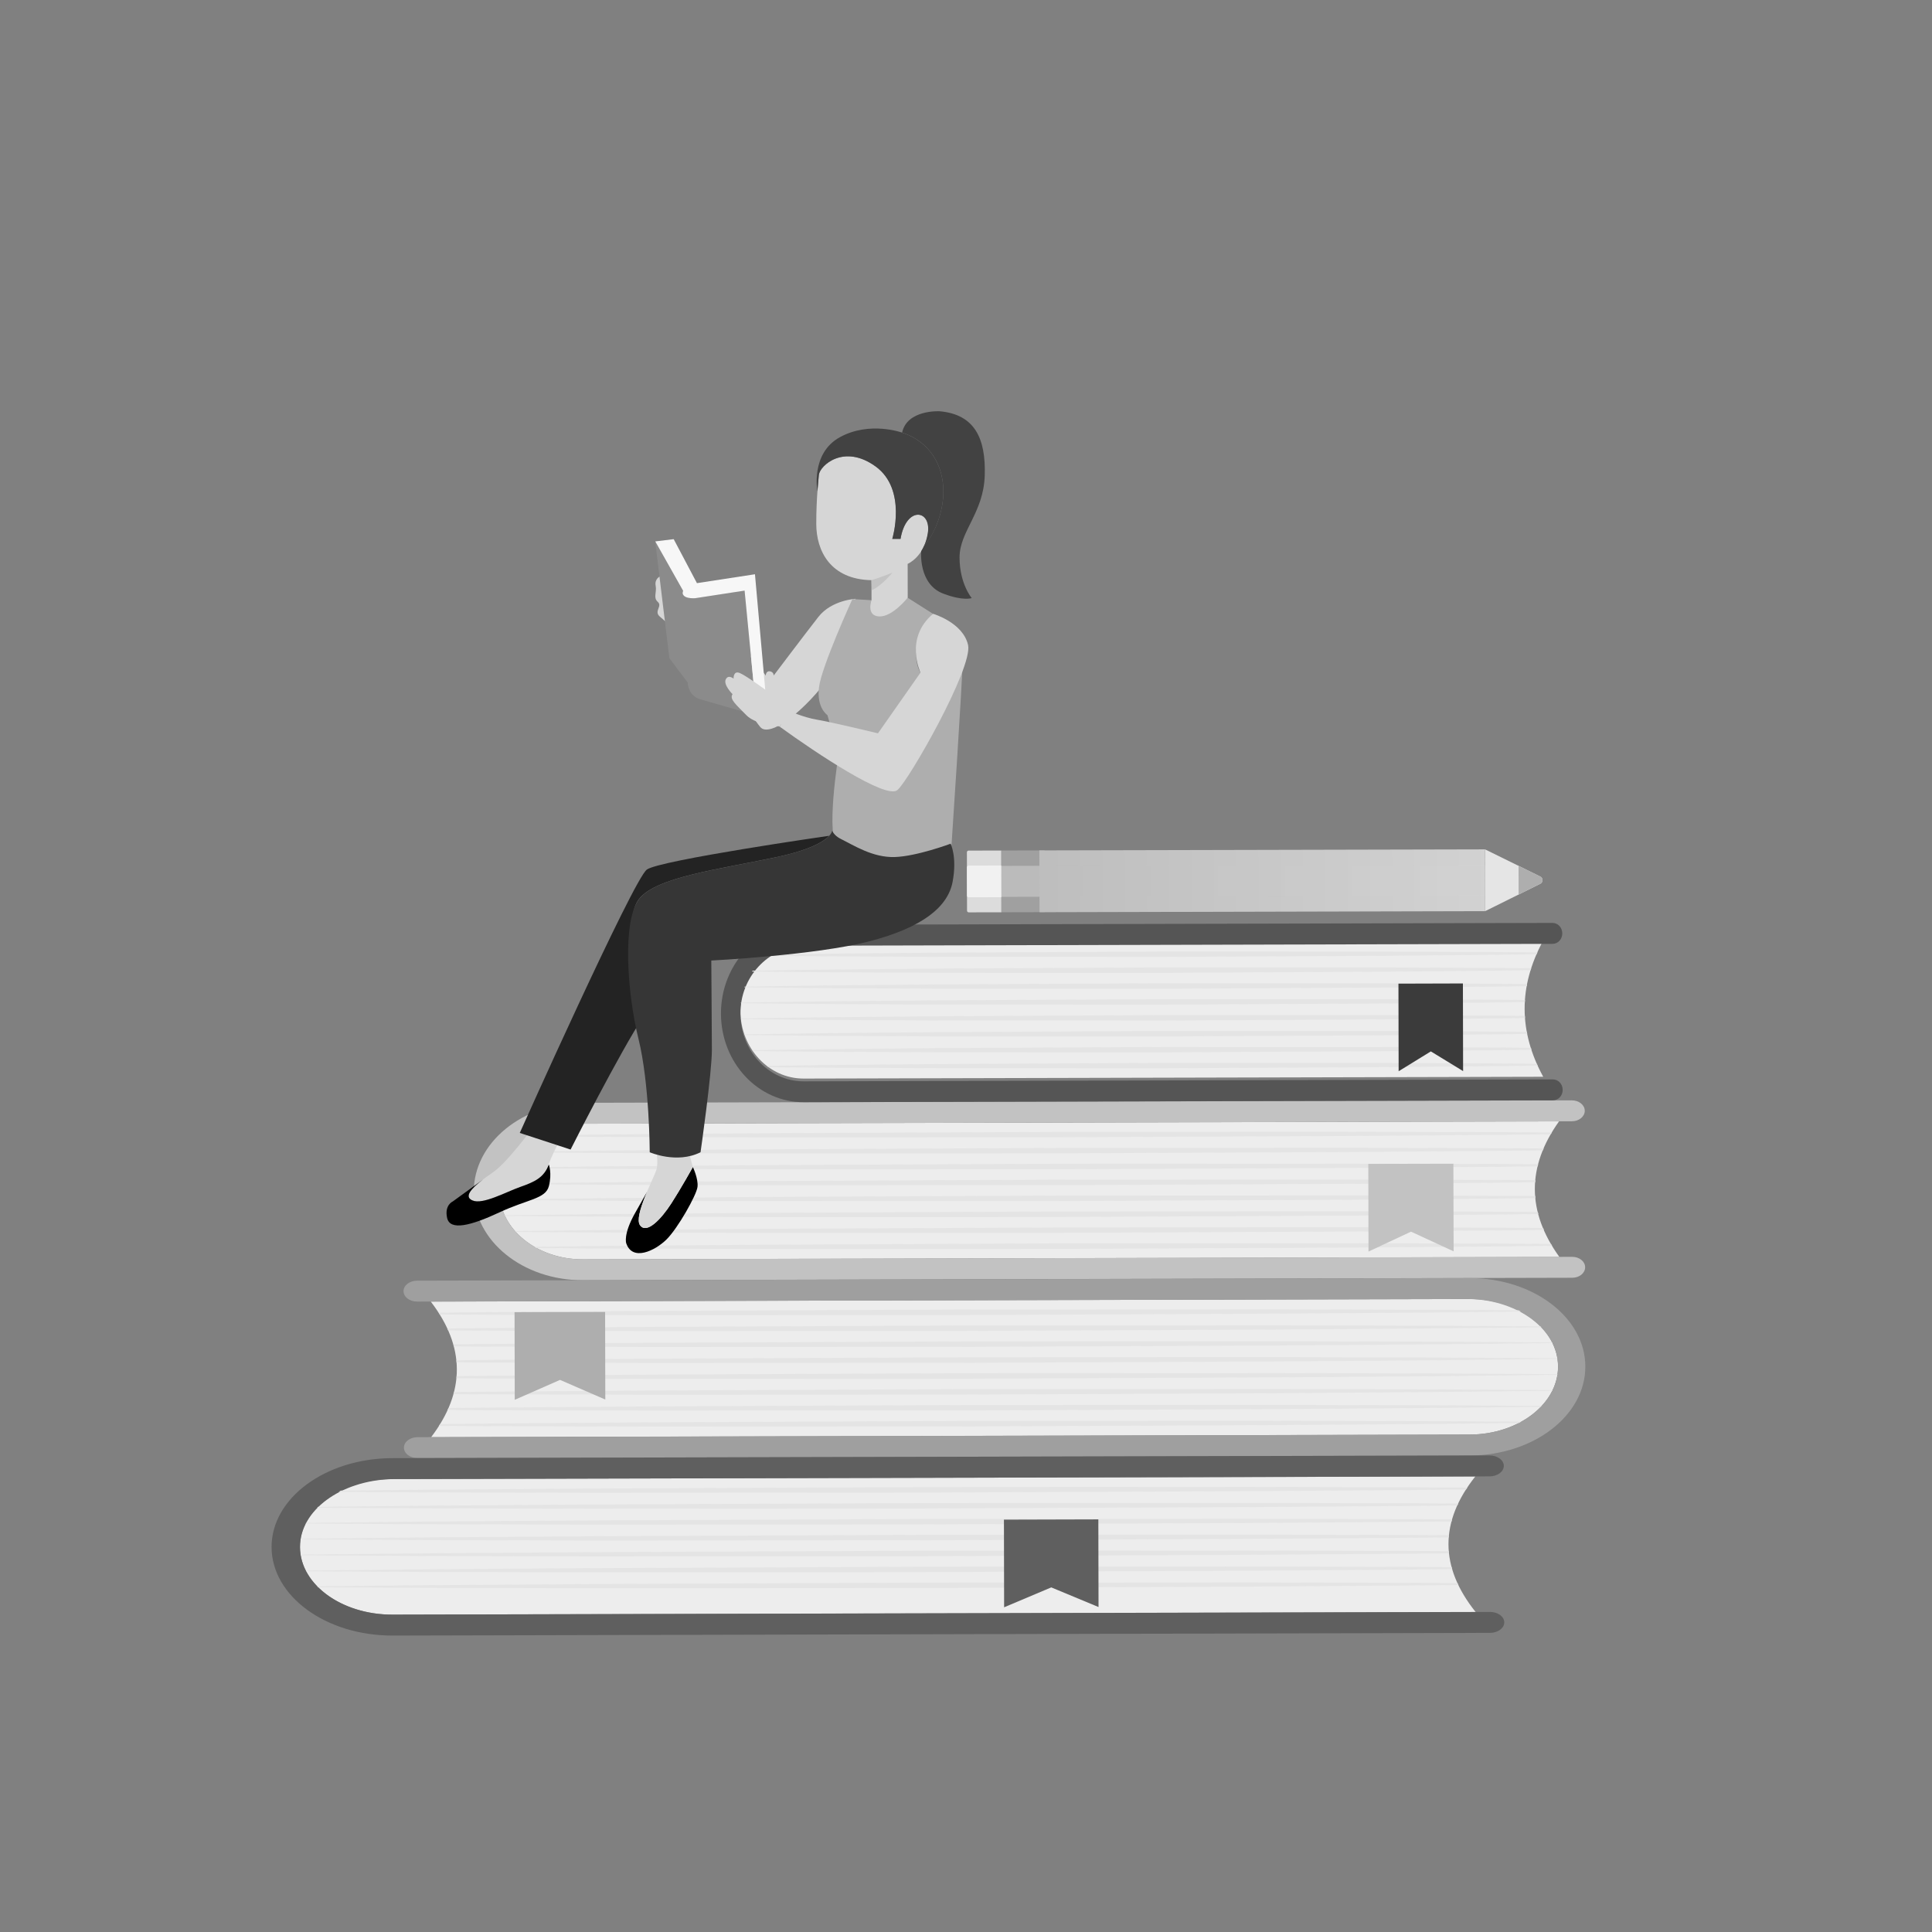 <?xml version="1.0" encoding="utf-8"?>
<!-- Generator: Adobe Illustrator 22.1.0, SVG Export Plug-In . SVG Version: 6.00 Build 0)  -->
<svg version="1.1" id="Layer_1" xmlns="http://www.w3.org/2000/svg" xmlns:xlink="http://www.w3.org/1999/xlink" x="0px" y="0px"
	 viewBox="0 0 3000 3000" style="enable-background:new 0 0 3000 3000;" xml:space="preserve">
<rect x="0" y="0" width="3000" height="3000" fill="#808080" stroke="none"/>
<style type="text/css">
	.st0{display:none;fill:#FFFFFF;}
	.st1{fill:none;}
	.st2{fill:url(#SVGID_1_);}
	.st3{fill:url(#SVGID_2_);}
	.st4{fill:url(#SVGID_3_);}
	.st5{fill:url(#SVGID_4_);}
	.st6{fill:url(#SVGID_5_);}
	.st7{fill:url(#SVGID_6_);}
	.st8{fill:url(#SVGID_7_);}
	.st9{fill:url(#SVGID_8_);}
	.st10{fill:url(#SVGID_9_);}
	.st11{fill:url(#SVGID_10_);}
	.st12{fill:url(#SVGID_11_);}
	.st13{fill:url(#SVGID_12_);}
	.st14{fill:#21254D;}
	.st15{fill:#0972E1;}
	.st16{fill:#BDE2F9;}
	.st17{fill:#2B2B2B;}
	.st18{fill:url(#SVGID_13_);}
	.st19{fill:url(#SVGID_14_);}
	.st20{fill:url(#SVGID_15_);}
	.st21{fill:url(#SVGID_16_);}
	.st22{fill:#313131;}
	.st23{fill:#E5ECFF;}
	.st24{fill:#365E9E;}
	.st25{fill:url(#SVGID_17_);}
	.st26{fill:url(#SVGID_18_);}
	.st27{fill:url(#SVGID_19_);}
	.st28{fill:url(#SVGID_20_);}
	.st29{fill:url(#SVGID_21_);}
	.st30{fill:#7098DE;}
	.st31{fill:#A9C4F3;}
	.st32{fill:#CEDFFD;}
	.st33{fill:#7199D3;}
	.st34{fill:#88ADE5;}
	.st35{fill:none;stroke:#000000;stroke-width:4;stroke-linejoin:round;stroke-miterlimit:10;}
	.st36{opacity:0.7;}
	.st37{fill:#D4EAFF;}
	.st38{fill:none;stroke:#000000;stroke-width:4;stroke-miterlimit:10;}
	.st39{fill:url(#SVGID_22_);}
	.st40{fill:url(#SVGID_23_);}
	.st41{fill:url(#SVGID_24_);}
	.st42{fill:url(#SVGID_25_);}
	.st43{fill:#FFD3C7;}
	.st44{clip-path:url(#SVGID_27_);fill:#F4BDB0;}
	.st45{fill:#2A3068;}
	.st46{clip-path:url(#SVGID_29_);fill:#F25F28;}
	.st47{clip-path:url(#SVGID_31_);fill:#F25F28;}
	.st48{opacity:0.2;clip-path:url(#SVGID_33_);}
	.st49{fill:#5A3760;}
	.st50{fill:#AA77B0;}
	.st51{fill:#142656;}
	.st52{fill:#363A83;}
	.st53{opacity:0.1;clip-path:url(#XMLID_9_);}
	.st54{opacity:0.2;clip-path:url(#SVGID_35_);}
	.st55{opacity:5.000000e-02;clip-path:url(#SVGID_38_);}
	.st56{opacity:0.1;clip-path:url(#SVGID_40_);}
	.st57{opacity:0.1;clip-path:url(#SVGID_42_);fill:#FFFFFF;}
	.st58{opacity:5.000000e-02;clip-path:url(#SVGID_45_);}
	.st59{fill:#B7B7B7;}
	.st60{fill:#FFFFFF;}
	.st61{fill:#E5E3F0;}
	.st62{fill:none;stroke:#E5E3F0;stroke-width:2;stroke-linecap:round;stroke-linejoin:round;stroke-miterlimit:10;}
	.st63{fill:#F89957;}
	.st64{fill:#9BB4C9;}
	.st65{fill:#4143C5;}
	.st66{fill:#859AD0;}
	.st67{fill-rule:evenodd;clip-rule:evenodd;fill:#FFFFFF;}
	.st68{fill:#EBF1FD;}
	.st69{fill:#5B99AF;}
	.st70{opacity:0.1;clip-path:url(#XMLID_11_);}
	.st71{fill:url(#SVGID_46_);}
	.st72{fill:#F4B5A6;}
	.st73{fill:url(#SVGID_47_);}
	.st74{fill:url(#SVGID_48_);}
	.st75{fill:url(#SVGID_49_);}
	.st76{fill:#1A2155;}
	.st77{fill:url(#SVGID_50_);}
	.st78{opacity:0.2;clip-path:url(#XMLID_12_);fill:#020202;}
	.st79{opacity:0.1;clip-path:url(#XMLID_13_);}
	.st80{opacity:0.1;clip-path:url(#XMLID_19_);}
	.st81{fill:#6A9FD3;}
	.st82{fill:#F9A662;}
	.st83{fill:none;stroke:#B5B5B5;stroke-width:3;stroke-miterlimit:10;}
	.st84{fill:url(#SVGID_51_);}
	.st85{fill:#454575;}
	.st86{fill:url(#XMLID_31_);}
	.st87{fill:#D3DFF4;}
	.st88{fill:url(#XMLID_33_);}
	.st89{fill:#FCFCFC;stroke:url(#SVGID_52_);stroke-width:2;stroke-miterlimit:10;}
	.st90{opacity:0.5;}
	.st91{fill:url(#SVGID_53_);}
	.st92{fill:#E4EDFE;}
	.st93{fill:url(#SVGID_54_);}
	.st94{fill:url(#SVGID_55_);}
	.st95{fill:url(#SVGID_56_);}
	.st96{fill:#F2CB7E;}
	.st97{fill:url(#SVGID_57_);}
	.st98{fill:#759AC7;}
	.st99{fill:none;stroke:#759AC7;stroke-width:8;stroke-linecap:round;stroke-miterlimit:10;}
	.st100{opacity:0.1;clip-path:url(#XMLID_52_);}
	.st101{fill:#6FBFD1;}
	.st102{fill:#63ADC1;}
	.st103{fill-rule:evenodd;clip-rule:evenodd;fill:#9999E9;}
	.st104{fill-rule:evenodd;clip-rule:evenodd;fill:#FCD958;}
	.st105{fill-rule:evenodd;clip-rule:evenodd;fill:#66BCCC;}
	.st106{opacity:0.4;fill:#8EC2FE;}
	.st107{opacity:0.4;fill:#FFFFFF;}
	.st108{opacity:0.6;fill:#8EC2FE;}
	.st109{opacity:0.3;}
	.st110{fill-rule:evenodd;clip-rule:evenodd;fill:#F15A57;}
	.st111{fill-rule:evenodd;clip-rule:evenodd;fill:#AAE3FE;}
	.st112{fill-rule:evenodd;clip-rule:evenodd;fill:#FE8B8B;}
	.st113{fill-rule:evenodd;clip-rule:evenodd;fill:#4BA2CA;}
	.st114{fill-rule:evenodd;clip-rule:evenodd;fill:#91D2FB;}
	.st115{fill-rule:evenodd;clip-rule:evenodd;fill:#0668A4;}
	.st116{fill-rule:evenodd;clip-rule:evenodd;fill:#0184BD;}
	.st117{fill-rule:evenodd;clip-rule:evenodd;fill:#67BCE4;}
	.st118{fill-rule:evenodd;clip-rule:evenodd;fill:#69BCE5;}
	.st119{fill-rule:evenodd;clip-rule:evenodd;fill:#68BCE5;}
	.st120{fill-rule:evenodd;clip-rule:evenodd;fill:#68BCE4;}
	.st121{fill-rule:evenodd;clip-rule:evenodd;fill:#71BFD8;}
	.st122{fill-rule:evenodd;clip-rule:evenodd;fill:#5AA3C3;}
	.st123{fill-rule:evenodd;clip-rule:evenodd;fill:#FEEBE3;}
	.st124{fill-rule:evenodd;clip-rule:evenodd;fill:#58A7E1;}
	.st125{fill-rule:evenodd;clip-rule:evenodd;fill:#4FA1CA;}
	.st126{fill-rule:evenodd;clip-rule:evenodd;fill:#C7ECFE;}
	.st127{fill-rule:evenodd;clip-rule:evenodd;fill:#57A8E1;}
	.st128{fill-rule:evenodd;clip-rule:evenodd;fill:#58A7E2;}
	.st129{fill-rule:evenodd;clip-rule:evenodd;fill:#4DA3C8;}
	.st130{fill-rule:evenodd;clip-rule:evenodd;fill:#2F80B7;}
	.st131{fill-rule:evenodd;clip-rule:evenodd;fill:#C3ECFD;}
	.st132{fill-rule:evenodd;clip-rule:evenodd;fill:#C6EDFB;}
	.st133{fill-rule:evenodd;clip-rule:evenodd;fill:#C4ECFC;}
	.st134{fill-rule:evenodd;clip-rule:evenodd;fill:#E2F5F6;}
	.st135{fill-rule:evenodd;clip-rule:evenodd;fill:#F1734A;}
	.st136{fill-rule:evenodd;clip-rule:evenodd;fill:#FD984F;}
	.st137{fill-rule:evenodd;clip-rule:evenodd;fill:#72CDF0;}
	.st138{fill-rule:evenodd;clip-rule:evenodd;fill:#6ACBF0;}
	.st139{fill-rule:evenodd;clip-rule:evenodd;fill:#73C7EC;}
	.st140{fill-rule:evenodd;clip-rule:evenodd;fill:#9CADB4;}
	.st141{fill-rule:evenodd;clip-rule:evenodd;fill:#9FB6B2;}
	.st142{fill-rule:evenodd;clip-rule:evenodd;fill:#A9E3FD;}
	.st143{fill-rule:evenodd;clip-rule:evenodd;fill:#FC8B8B;}
	.st144{fill-rule:evenodd;clip-rule:evenodd;fill:#2E81B6;}
	.st145{fill-rule:evenodd;clip-rule:evenodd;fill:#5FCBF5;}
	.st146{fill-rule:evenodd;clip-rule:evenodd;fill:#5DCBF6;}
	.st147{fill-rule:evenodd;clip-rule:evenodd;fill:#FEE8E2;}
	.st148{fill:url(#SVGID_58_);}
	.st149{fill:#718BC6;}
	.st150{fill:#293E81;}
	.st151{fill:url(#SVGID_59_);}
	.st152{fill:none;stroke:#F58446;stroke-width:6;stroke-linecap:round;stroke-miterlimit:10;}
	.st153{fill:none;stroke:#E6EFFF;stroke-width:15;stroke-miterlimit:10;}
	.st154{fill:url(#SVGID_60_);}
	.st155{fill:url(#SVGID_61_);}
	.st156{fill:url(#SVGID_62_);}
	.st157{fill:url(#SVGID_63_);}
	.st158{fill:url(#SVGID_64_);}
	.st159{fill:url(#SVGID_65_);}
	.st160{fill:#95BAEF;}
	.st161{fill:url(#SVGID_66_);}
	.st162{fill:url(#SVGID_67_);}
	.st163{opacity:0.7;fill:#D4EAFF;}
	.st164{fill:url(#SVGID_68_);}
	.st165{fill:url(#SVGID_69_);}
	.st166{fill:#181B35;}
	.st167{clip-path:url(#SVGID_71_);fill:#181B35;}
	.st168{fill:url(#SVGID_72_);}
	.st169{opacity:0.15;clip-path:url(#XMLID_53_);}
	.st170{fill:#FFB7AB;}
	.st171{opacity:0.8;}
	.st172{fill:#3E619E;}
	.st173{fill:#95AACE;}
	.st174{opacity:0.1;clip-path:url(#XMLID_54_);}
	.st175{fill:url(#SVGID_73_);}
	.st176{fill:#A2ACBC;}
	.st177{fill:#293547;}
	.st178{fill:#1C5384;}
	.st179{fill:none;stroke:#000000;stroke-width:2;stroke-miterlimit:10;}
	.st180{fill:url(#SVGID_74_);}
	.st181{fill:url(#SVGID_75_);}
	.st182{fill:url(#SVGID_76_);}
	.st183{opacity:0.15;clip-path:url(#SVGID_79_);}
	.st184{opacity:0.15;clip-path:url(#SVGID_82_);}
	.st185{fill:url(#SVGID_83_);}
	.st186{opacity:0.15;clip-path:url(#XMLID_56_);}
	.st187{fill:url(#SVGID_84_);}
	.st188{fill:none;stroke:#000000;stroke-width:0.5;stroke-linecap:round;stroke-linejoin:round;}
	.st189{fill:#3263AF;}
	.st190{fill:#22467A;}
	.st191{fill:url(#SVGID_85_);}
	.st192{fill:#5B7DDD;}
	.st193{fill:url(#SVGID_86_);}
	.st194{opacity:0.15;clip-path:url(#SVGID_89_);}
	.st195{fill:#6F87B2;}
	.st196{fill:#C3CFE2;}
	.st197{fill:#8C93AD;}
	.st198{fill:#B2B8D6;}
	.st199{opacity:0.15;clip-path:url(#SVGID_92_);}
	.st200{opacity:0.1;}
	.st201{opacity:0.15;clip-path:url(#XMLID_58_);}
	.st202{fill:#5878E0;}
	.st203{fill:#DCE8F7;}
	.st204{fill:url(#SVGID_93_);}
	.st205{fill:#7592D1;}
	.st206{fill:#91A7E5;}
	.st207{opacity:0.2;fill:#FFFFFF;}
	.st208{opacity:0.9;fill:#FFFFFF;}
	.st209{opacity:0.7;fill:#FFFFFF;}
	.st210{fill:#CED8F4;}
	.st211{opacity:0.2;fill:#9CD7FF;}
	.st212{fill:#FF6F5A;}
	.st213{fill:none;stroke:#000000;stroke-miterlimit:10;}
	.st214{fill:#FFE6F0;}
	.st215{fill:url(#SVGID_94_);}
	.st216{fill:#F36C32;}
	.st217{fill:#2F488E;}
	.st218{fill:#D4DCE8;}
	.st219{fill:none;stroke:#5878E0;stroke-width:6;stroke-linecap:round;stroke-miterlimit:10;}
	.st220{fill:#FFB7B8;}
	.st221{opacity:0.1;clip-path:url(#SVGID_97_);}
	.st222{clip-path:url(#SVGID_97_);}
	.st223{fill:url(#SVGID_98_);}
	.st224{fill:#594A42;}
	.st225{fill:url(#SVGID_99_);}
	.st226{opacity:0.5;fill:#0850A5;}
	.st227{fill:#EFA0A4;}
	.st228{fill:url(#SVGID_100_);}
	.st229{fill:#D9F5FC;}
	.st230{fill:#35529B;}
	.st231{fill:#294375;}
	.st232{fill:#C3DBE0;}
	.st233{opacity:0.1;clip-path:url(#SVGID_103_);}
	.st234{fill:url(#SVGID_104_);}
	.st235{fill:url(#SVGID_105_);}
	.st236{fill:url(#SVGID_106_);}
	.st237{fill:url(#SVGID_107_);}
	.st238{fill:url(#SVGID_108_);}
	.st239{fill:url(#SVGID_109_);}
	.st240{fill:url(#SVGID_110_);}
	.st241{fill:url(#SVGID_111_);}
	.st242{fill:url(#SVGID_112_);}
	.st243{fill:url(#SVGID_113_);}
	.st244{fill:url(#SVGID_114_);}
	.st245{fill:url(#SVGID_115_);}
	.st246{fill:url(#SVGID_116_);}
	.st247{fill:url(#SVGID_117_);}
	.st248{fill:url(#SVGID_118_);}
	.st249{fill:url(#SVGID_119_);}
	.st250{fill:url(#SVGID_120_);}
	.st251{fill:url(#SVGID_121_);}
	.st252{fill:url(#SVGID_122_);}
	.st253{fill:url(#SVGID_123_);}
	.st254{fill:url(#SVGID_124_);}
	.st255{fill:url(#SVGID_125_);}
	.st256{fill:url(#SVGID_126_);}
	.st257{fill:url(#SVGID_127_);}
	.st258{fill:url(#SVGID_128_);}
	.st259{fill:url(#SVGID_129_);}
	.st260{fill:url(#SVGID_130_);}
	.st261{fill:url(#SVGID_131_);}
	.st262{fill:url(#SVGID_132_);}
	.st263{fill:url(#SVGID_133_);}
	.st264{fill:url(#SVGID_134_);}
	.st265{fill:url(#SVGID_135_);}
	.st266{fill:url(#SVGID_136_);}
	.st267{fill:url(#SVGID_137_);}
	.st268{fill:url(#SVGID_138_);}
	.st269{fill:url(#SVGID_139_);}
	.st270{fill:url(#SVGID_140_);}
	.st271{opacity:0.15;clip-path:url(#SVGID_144_);fill:#21254D;}
	.st272{fill:url(#SVGID_147_);}
	.st273{fill:#2C1E56;}
	.st274{fill:#89BCE5;}
	.st275{opacity:0.15;clip-path:url(#SVGID_149_);}
	.st276{opacity:0.1;clip-path:url(#SVGID_151_);}
	.st277{opacity:0.15;clip-path:url(#SVGID_153_);}
	.st278{fill:#1D3163;}
	.st279{opacity:0.15;clip-path:url(#SVGID_155_);}
	.st280{fill:url(#SVGID_156_);}
	.st281{fill:#513A56;}
	.st282{fill:url(#SVGID_157_);}
	.st283{fill:#EFA8AC;}
	.st284{fill:url(#SVGID_158_);}
	.st285{opacity:0.15;clip-path:url(#SVGID_160_);}
	.st286{opacity:0.71;fill:#C6D2EB;}
	.st287{opacity:0.2;clip-path:url(#SVGID_162_);}
	.st288{fill:#B8CAE0;}
	.st289{fill:#486096;}
	.st290{fill:#28405B;}
	.st291{fill:#385072;}
	.st292{fill:#FFBBA6;}
	.st293{fill:#FFA992;}
	.st294{fill:#440D40;}
	.st295{fill:#364282;}
	.st296{fill:#465095;}
	.st297{opacity:0.1;clip-path:url(#SVGID_165_);}
	.st298{fill:url(#SVGID_166_);}
	.st299{opacity:0.1;clip-path:url(#XMLID_60_);}
	.st300{fill:#FFA28D;}
	.st301{fill:#463D72;}
	.st302{fill:#BCD6EF;}
	.st303{fill:#8DB0DC;}
	.st304{fill:#5077BA;}
	.st305{fill:#FFD375;}
	.st306{opacity:0.25;fill:#0B65AE;}
	.st307{opacity:0.52;fill:#C8F2FC;}
	.st308{fill:#CCF5FF;}
	.st309{fill:#EBA231;}
	.st310{fill:#232F63;}
	.st311{fill:#EDEDED;}
	.st312{fill:#C2C2C2;}
	.st313{fill:#E4E4E4;}
	.st314{fill:#555555;}
	.st315{fill:#3B3B3B;}
	.st316{fill:#9F9F9F;}
	.st317{fill:#AEAEAE;}
	.st318{fill:#5F5F5F;}
	.st319{fill:#A0A0A0;}
	.st320{fill:#BBBBBB;}
	.st321{fill:#DCDCDC;}
	.st322{fill:#F1F1F1;}
	.st323{fill:#E5E5E5;}
	.st324{fill:url(#SVGID_167_);}
	.st325{opacity:0.29;fill:url(#SVGID_168_);}
	.st326{fill:#D6D6D6;}
	.st327{fill:#424242;}
	.st328{fill:#C3C3C3;}
	.st329{fill:#8B8B8B;}
	.st330{fill:#F7F7F7;}
	.st331{fill:#232323;}
	.st332{fill:#363636;}
	.st333{fill:#D9D9D9;}
	.st334{fill:#333333;}
	.st335{fill:#F6F6F6;}
	.st336{fill:#B3B3B3;}
	.st337{opacity:0.28;fill:url(#SVGID_169_);}
	.st338{fill:#808080;}
	.st339{fill:#666666;}
	.st340{fill:#4D4D4D;}
	.st341{fill:#999999;}
	.st342{opacity:0.28;fill:url(#SVGID_170_);}
	.st343{fill:#C4C4C4;}
	.st344{fill:#828282;}
	.st345{opacity:0.35;fill:#777777;}
	.st346{fill:#777777;}
	.st347{fill:#0C0C0C;}
	.st348{fill:#8A8A8A;}
	.st349{fill:#E2E2E2;}
	.st350{fill:#C6C6C6;}
	.st351{fill:#AAAAAA;}
	.st352{fill:#BFBFBF;}
	.st353{fill:#D3D3D3;}
	.st354{fill:#252525;}
	.st355{fill:#101010;}
	.st356{fill:#989898;}
	.st357{fill:#1A1A1A;}
	.st358{fill:#B2B2B2;}
	.st359{fill:#D5D5D5;}
	.st360{fill:#CACACA;}
	.st361{fill:#2C2C2C;}
	.st362{fill:#AFAFAF;}
	.st363{fill:#D1D1D1;}
	.st364{fill:none;stroke:#0C0C0C;stroke-miterlimit:10;}
	.st365{fill:#090909;}
	.st366{fill:#898989;}
	.st367{fill:#636363;}
	.st368{opacity:0.3;fill:#FFFFFF;}
	.st369{fill:#C7C7C7;}
	.st370{fill:#7F7F7F;}
	.st371{fill:#818181;}
	.st372{fill:#969696;}
	.st373{fill:#A7A7A7;}
	.st374{opacity:0.35;fill:#A4A4A4;}
	.st375{fill:#606060;}
	.st376{fill:#A9A9A9;}
	.st377{fill:#272727;}
	.st378{fill:#0F0F0F;}
	.st379{fill:url(#SVGID_171_);}
	.st380{fill:url(#SVGID_172_);}
	.st381{fill:none;stroke:#FFFFFF;stroke-width:1.541;stroke-linecap:round;stroke-linejoin:round;stroke-miterlimit:10;}
	.st382{fill:none;stroke:#737373;stroke-width:4.624;stroke-linecap:round;stroke-linejoin:round;stroke-miterlimit:10;}
	.st383{fill:none;stroke:#737373;stroke-width:1.541;stroke-linecap:round;stroke-linejoin:round;stroke-miterlimit:10;}
	.st384{fill:none;stroke:#737373;stroke-width:3.083;stroke-linecap:round;stroke-linejoin:round;stroke-miterlimit:10;}
	.st385{fill:url(#SVGID_173_);}
	.st386{fill:url(#SVGID_174_);}
	.st387{fill:#737373;}
	.st388{fill:url(#SVGID_175_);}
	.st389{fill:url(#SVGID_176_);}
	.st390{fill:#E9E9E9;}
	.st391{fill:#6F6F6F;}
	.st392{fill:#676767;}
	.st393{fill:#B9B9B9;}
	.st394{fill:#262626;}
	.st395{fill:#383838;}
	.st396{fill:#393939;}
	.st397{fill:#414141;}
	.st398{fill:#939393;}
	.st399{fill:#1C1C1C;}
	.st400{fill:#C9C9C9;}
	.st401{fill:#858585;}
	.st402{fill:#D4D4D4;}
	.st403{fill:#2D2D2D;}
	.st404{fill:#4C4C4C;}
	.st405{fill:#B4B4B4;}
	.st406{fill:#ABABAB;}
	.st407{fill:#242424;}
	.st408{fill:#1D1D1D;}
	.st409{fill:#212121;}
	.st410{fill:none;stroke:#777777;stroke-width:0.868;stroke-miterlimit:10;}
</style>
<rect x="2196.9" y="-1565.7" class="st0" width="3000" height="3000"/>
<rect x="2196.9" y="1600.6" class="st0" width="3000" height="3000"/>
<g>
	<g>
		<g>
			<g>
				<path class="st311" d="M905.1,1955.5c-71.3,0.2-129.4-46.9-129.6-105c-0.1-58.1,57.7-105.4,129-105.6l1516.4-3.7
					c-50.3,70.3-50.1,140.5,0.5,210.6L905.1,1955.5z"/>
			</g>
			<path class="st312" d="M905.1,1955.5c-73.5,0.2-132.9-49.8-129.4-110.3c3.3-56.6,63.1-100.1,132.6-100.3l1532.6-3.8
				c11,0,19.9-7.3,19.9-16.3v0c0-9-9-16.2-20-16.2l-1536.3,3.8c-93.4,0.2-169,62.1-168.8,138.2v0c0.2,76.1,76.1,137.6,169.5,137.3
				l1536.3-3.8c11,0,19.9-7.3,19.9-16.3l0,0c0-9-9-16.2-20-16.2L905.1,1955.5z"/>
			<path class="st313" d="M832.7,1762.9l118.8-1.4l230.4-1.8l460.8-2.1l460.8-0.2l230.4,0.6l75.8,0.5c-0.6,0.9-1.1,1.9-1.6,2.8
				l-74.1,0.8l-230.4,1.8l-460.8,2.1l-460.8,0.1l-230.4-0.6l-122.1-0.8C830.5,1764.3,831.6,1763.5,832.7,1762.9z M951.6,1790.4
				l230.4,0.6l460.8-0.1l460.8-2.1l230.4-1.8l61.8-0.7c0.4-1,0.8-2,1.2-3l-63.1-0.4l-230.4-0.6l-460.8,0.2l-460.8,2.1l-230.4,1.8
				l-150.8,1.7c-0.4,0.5-0.9,0.9-1.3,1.4L951.6,1790.4z M951.7,1815.1l230.4,0.6l460.8-0.1l460.8-2.1l230.4-1.8l53.7-0.6
				c0.3-1.1,0.4-2.1,0.7-3.2l-54.4-0.4l-230.4-0.6l-460.8,0.2l-460.8,2.1l-230.4,1.8l-167.6,1.9c-0.2,0.4-0.3,0.7-0.5,1.1
				L951.7,1815.1z M2408.4,1931.6l-74.1-0.5l-230.4-0.6l-460.8,0.2l-460.8,2.1l-230.4,1.8l-122.1,1.4c1.1,0.6,2.2,1.3,3.3,2
				l118.8,0.8l230.4,0.6l460.8-0.1l460.8-2.1l230.4-1.8l75.8-0.9C2409.5,1933.4,2409,1932.5,2408.4,1931.6z M951.9,1913.9l230.4,0.6
				l460.8-0.1l460.8-2.1l230.4-1.8l63.1-0.7c-0.4-1-0.8-2-1.2-3l-61.8-0.4l-230.4-0.6l-460.8,0.2l-460.8,2.1l-230.4,1.8l-152.1,1.7
				c0.4,0.5,0.9,0.9,1.3,1.4L951.9,1913.9z M951.9,1889.2l230.4,0.6l460.8-0.1l460.8-2.1l230.4-1.8l54.4-0.6
				c-0.3-1.1-0.5-2.1-0.7-3.2l-53.7-0.4l-230.4-0.6l-460.8,0.2l-460.8,2.1l-230.4,1.8l-168.1,1.9c0.2,0.4,0.3,0.7,0.5,1.1
				L951.9,1889.2z M951.8,1864.5l230.4,0.6l460.8-0.1l460.8-2.1l230.4-1.8l50-0.6c-0.1-1.1-0.1-2.2-0.2-3.3l-49.8-0.3l-230.4-0.6
				l-460.8,0.2l-460.8,2.1l-230.4,1.8l-175.4,2c0,0.3,0.1,0.7,0.2,1L951.8,1864.5z M951.7,1839.8l230.4,0.6l460.8-0.1l460.8-2.1
				l230.4-1.8l49.8-0.6c0.1-1.1,0.1-2.2,0.2-3.3l-50-0.3l-230.4-0.6l-460.8,0.2l-460.8,2.1l-230.4,1.8l-175.2,2c0,0.3-0.1,0.7-0.2,1
				L951.7,1839.8z"/>
			<polygon class="st312" points="2257.2,1943.1 2191,1912.5 2125,1943.4 2124.7,1807.3 2256.8,1807 			"/>
		</g>
		<g>
			<g>
				<path class="st311" d="M1247.9,1674.8c-54,0.1-98.1-47-98.2-105.1c-0.1-58.1,43.7-105.4,97.7-105.5l1148.4-2.8
					c-38,70.3-37.8,140.5,0.5,210.6L1247.9,1674.8z"/>
			</g>
			<path class="st314" d="M1247.9,1679.1c-55.6,0.1-100.7-49.9-98.1-110.4c2.5-56.6,47.7-100.1,100.4-100.2l1160.7-2.9
				c8.3,0,15.1-7.3,15-16.3v0c0-9-6.8-16.2-15.1-16.2l-1163.5,2.9c-70.8,0.2-128,62-127.8,138.1v0c0.2,76.1,57.7,137.6,128.5,137.4
				l1163.5-2.9c8.3,0,15.1-7.3,15-16.3l0,0c0-9-6.8-16.2-15.1-16.2L1247.9,1679.1z"/>
			<path class="st313" d="M1193,1482.2l90-1.3l174.5-1.6l349-1.8l349,0.1l174.5,0.8l57.4,0.5c-0.4,0.9-0.8,1.9-1.2,2.8l-56.2,0.8
				l-174.5,1.6l-349,1.8l-349-0.1L1283,1485l-92.5-0.9C1191.3,1483.5,1192.1,1482.8,1193,1482.2z M1283,1509.7l174.5,0.8l349,0.1
				l349-1.8l174.5-1.6l46.8-0.7c0.3-1,0.6-2,0.9-3l-47.8-0.4l-174.5-0.8l-349-0.1l-349,1.8l-174.5,1.6l-114.2,1.6
				c-0.3,0.5-0.7,0.9-1,1.4L1283,1509.7z M1283.1,1534.4l174.5,0.8l349,0.1l349-1.8l174.5-1.6l40.7-0.6c0.2-1.1,0.3-2.1,0.5-3.2
				l-41.2-0.4l-174.5-0.8l-349-0.1l-349,1.8l-174.5,1.6l-126.9,1.8c-0.1,0.4-0.3,0.7-0.4,1.1L1283.1,1534.4z M2386.4,1651.8
				l-56.2-0.5l-174.5-0.8l-349-0.1l-349,1.8l-174.5,1.6l-92.5,1.3c0.8,0.6,1.6,1.3,2.5,2l90,0.8l174.5,0.8l349,0.1l349-1.8
				l174.5-1.6l57.4-0.8C2387.2,1653.6,2386.8,1652.7,2386.4,1651.8z M1283.3,1633.2l174.5,0.8l349,0.1l349-1.8l174.5-1.6l47.8-0.7
				c-0.3-1-0.6-2-0.9-3l-46.8-0.4l-174.5-0.8l-349-0.1l-349,1.8l-174.5,1.6l-115.2,1.6c0.3,0.5,0.7,0.9,1,1.4L1283.3,1633.2z
				 M1283.3,1608.5l174.5,0.8l349,0.1l349-1.8l174.5-1.6l41.2-0.6c-0.2-1.1-0.4-2.1-0.5-3.2l-40.7-0.4l-174.5-0.8l-349-0.1l-349,1.8
				l-174.5,1.6l-127.3,1.8c0.1,0.4,0.3,0.7,0.4,1.1L1283.3,1608.5z M1283.2,1583.8l174.5,0.8l349,0.1l349-1.8l174.5-1.6l37.9-0.5
				c-0.1-1.1-0.1-2.2-0.2-3.3l-37.7-0.4l-174.5-0.8l-349-0.1l-349,1.8l-174.5,1.6l-132.8,1.9c0,0.3,0.1,0.7,0.1,1L1283.2,1583.8z
				 M1283.1,1559.1l174.5,0.8l349,0.1l349-1.8l174.5-1.6l37.7-0.5c0.1-1.1,0.1-2.2,0.2-3.3l-37.9-0.4l-174.5-0.8l-349-0.1l-349,1.8
				l-174.5,1.6l-132.7,1.9c0,0.3-0.1,0.7-0.1,1L1283.1,1559.1z"/>
			<polygon class="st315" points="2271.9,1663.2 2221.8,1632.6 2171.8,1663.4 2171.5,1527.4 2271.6,1527.1 			"/>
		</g>
		<g>
			<g>
				<path class="st311" d="M2282.1,2227.6c75.8-0.2,137.4-47.6,137.2-105.6c-0.1-58.1-62-105.1-137.8-104.9l-1612.6,4
					c53.8,70.1,54,140.3,0.5,210.6L2282.1,2227.6z"/>
			</g>
			<path class="st316" d="M2282.1,2227.6c78.1-0.2,141.1-50.5,137.1-110.9c-3.8-56.5-67.6-99.8-141.6-99.6l-1629.8,4
				c-11.7,0-21.2-7.2-21.2-16.2v0c0-9,9.4-16.2,21.1-16.3l1633.8-4c99.4-0.2,180.1,61.2,180.2,137.3l0,0
				c0.2,76.1-80.2,137.9-179.5,138.2l-1633.8,4c-11.7,0-21.2-7.2-21.2-16.2l0,0c0-9,9.4-16.2,21.1-16.3L2282.1,2227.6z"/>
			<path class="st313" d="M2361.6,2036.6l-129.9,1.4l-245,1.8l-490,2.2l-490,0.2l-245-0.6l-78.9-0.5c-0.6-0.9-1.1-1.9-1.7-2.8
				l80.6-0.9l245-1.8l490-2.2l490-0.2l245,0.6l126.4,0.8C2359.3,2035.3,2360.4,2036,2361.6,2036.6z M2393.5,2061
				c-0.4-0.5-0.9-0.9-1.4-1.4l-160.4-1l-245-0.6l-490,0.2l-490,2.2l-245,1.8l-67.1,0.7c0.5,1,0.9,2,1.3,3l65.8,0.4l245,0.6l490-0.2
				l490-2.2l245-1.8L2393.5,2061z M2410.6,2085.5c-0.2-0.4-0.4-0.7-0.5-1.1l-178.2-1.1l-245-0.6l-490,0.2l-490,2.2l-245,1.8
				l-57.9,0.6c0.3,1.1,0.5,2.1,0.8,3.2l57.1,0.3l245,0.6l490-0.2l490-2.2l245-1.8L2410.6,2085.5z M681.5,2214.1l80.6,0.5l245,0.6
				l490-0.2l490-2.2l245-1.8l126.4-1.4c1.2-0.6,2.3-1.3,3.5-2l-129.9-0.8l-245-0.6l-490,0.2l-490,2.2l-245,1.8l-78.8,0.9
				C682.7,2212.2,682.1,2213.2,681.5,2214.1z M2392.4,2184.5c0.5-0.5,0.9-0.9,1.4-1.4l-161.7-1l-245-0.6l-490,0.2l-490,2.2l-245,1.8
				l-65.8,0.7c-0.4,1-0.8,2-1.3,3l67.1,0.4l245,0.6l490-0.2l490-2.2l245-1.8L2392.4,2184.5z M2410.2,2159.6c0.2-0.4,0.4-0.7,0.5-1.1
				l-178.7-1.1l-245-0.6l-490,0.2l-490,2.2l-245,1.8l-57.1,0.6c-0.3,1.1-0.5,2.1-0.8,3.2l57.9,0.3l245,0.6l490-0.2l490-2.2l245-1.8
				L2410.2,2159.6z M2418.3,2134.8c0.1-0.3,0.1-0.7,0.2-1l-186.5-1.1l-245-0.6l-490,0.2l-490,2.2l-245,1.8l-53,0.6
				c-0.1,1.1-0.1,2.2-0.2,3.3l53.2,0.3l245,0.6l490-0.2l490-2.2l245-1.8L2418.3,2134.8z M2418.4,2110.1c0-0.3-0.1-0.7-0.2-1
				l-186.3-1.1l-245-0.6l-490,0.2l-490,2.2l-245,1.8l-53.2,0.6c0.1,1.1,0.2,2.2,0.2,3.3l53,0.3l245,0.6l490-0.2l490-2.2l245-1.8
				L2418.4,2110.1z"/>
			<polygon class="st317" points="799.3,2173.6 869.6,2142.7 939.9,2173.2 939.6,2037.2 799,2037.5 			"/>
		</g>
		<g>
			<path class="st311" d="M609.5,2507.2c-79.1,0.2-143.5-46.9-143.7-104.9c-0.1-58.1,64.1-105.4,143.2-105.6l1681.9-4.1
				c-55.8,70.3-55.6,140.5,0.5,210.6L609.5,2507.2z"/>
		</g>
		<path class="st318" d="M609.5,2507.2c-81.5,0.2-147.4-49.8-143.5-110.2c3.7-56.6,70-100.2,147.1-100.3l1699.9-4.2
			c12.2,0,22.1-7.3,22.1-16.3v0c0-9-9.9-16.2-22.1-16.2l-1704,4.2c-103.6,0.3-187.5,62.1-187.3,138.2l0,0
			c0.2,76.1,84.4,137.5,188,137.3l1704-4.2c12.2,0,22.1-7.3,22.1-16.3l0,0c0-9-9.9-16.2-22.1-16.2L609.5,2507.2z"/>
		<path class="st313" d="M529.3,2314.6l131.8-1.4l255.5-1.8l511.1-2.2l511.1-0.3l255.5,0.6l84.1,0.5c-0.6,0.9-1.2,1.9-1.8,2.8
			l-82.2,0.9l-255.5,1.8l-511.1,2.2l-511.1,0.3l-255.5-0.6l-135.5-0.8C526.9,2316,528,2315.3,529.3,2314.6z M661.2,2342.1l255.5,0.6
			l511.1-0.3l511.1-2.2l255.5-1.8l68.6-0.7c0.5-1,0.9-2,1.3-3l-70-0.4l-255.5-0.6l-511.1,0.3l-511.1,2.2l-255.5,1.8l-167.2,1.8
			c-0.5,0.5-1,0.9-1.4,1.4L661.2,2342.1z M661.2,2366.8l255.5,0.6l511.1-0.3l511.1-2.2l255.5-1.8l59.6-0.6c0.3-1.1,0.5-2.1,0.8-3.2
			l-60.4-0.3l-255.5-0.6l-511.1,0.3l-511.1,2.2l-255.5,1.8l-185.9,2c-0.2,0.4-0.4,0.7-0.6,1.1L661.2,2366.8z M661.5,2465.6
			l255.5,0.6l511.1-0.3l511.1-2.2l255.5-1.8l69.9-0.7c-0.5-1-0.9-2-1.4-3l-68.6-0.4l-255.5-0.6l-511.1,0.3l-511.1,2.2l-255.5,1.8
			l-168.7,1.8c0.5,0.5,1,0.9,1.4,1.4L661.5,2465.6z M661.4,2440.9l255.5,0.6l511.1-0.3l511.1-2.2l255.5-1.8l60.4-0.6
			c-0.3-1.1-0.5-2.1-0.8-3.2l-59.6-0.3l-255.5-0.6l-511.1,0.3l-511.1,2.2l-255.5,1.8l-186.4,2c0.2,0.4,0.4,0.7,0.6,1.1L661.4,2440.9
			z M661.3,2416.2l255.5,0.6l511.1-0.3l511.1-2.2l255.5-1.8l55.5-0.6c-0.1-1.1-0.2-2.2-0.3-3.3l-55.2-0.3l-255.5-0.6l-511.1,0.3
			l-511.1,2.2l-255.5,1.8l-194.5,2c0.1,0.3,0.2,0.7,0.2,1L661.3,2416.2z M661.3,2391.5l255.5,0.6l511.1-0.3l511.1-2.2l255.5-1.8
			l55.2-0.6c0.1-1.1,0.1-2.2,0.2-3.3l-55.5-0.3L1939,2383l-511.1,0.3l-511.1,2.2l-255.5,1.8l-194.3,2c-0.1,0.3-0.2,0.7-0.2,1
			L661.3,2391.5z"/>
		<polygon class="st318" points="1705.8,2495.4 1632.4,2464.9 1559.2,2495.8 1558.9,2359.7 1705.5,2359.3 		"/>
		<g>
			
				<rect x="1540.5" y="1334.8" transform="matrix(2.402204e-03 1 -1 2.402204e-03 2953.205 -223.208)" class="st319" width="95.9" height="67.4"/>
			
				<rect x="1564.4" y="1334.8" transform="matrix(2.408802e-03 1 -1 2.408802e-03 2953.195 -223.217)" class="st320" width="48.1" height="67.4"/>
			<path class="st321" d="M1501.6,1414.1l-0.2-90.7c0-1.4,1.2-2.6,2.6-2.6l50.7-0.1l0.2,95.9l-50.7,0.1
				C1502.8,1416.7,1501.6,1415.5,1501.6,1414.1z"/>
			<path class="st322" d="M1501.5,1390.7l-0.1-44c0-1.4,1.2-2.6,2.6-2.6l50.7-0.1l0.1,49.2l-50.7,0.1
				C1502.7,1393.4,1501.5,1392.2,1501.5,1390.7z"/>
			<path class="st323" d="M2392,1361.2l-86-42.3l0.2,95.9l85.8-42.6C2396.2,1370.1,2396.2,1363.2,2392,1361.2z"/>
			<path class="st317" d="M2392,1372.2l-33.9,16.9l-0.1-44.6l34,16.7C2396.2,1363.2,2396.2,1370.1,2392,1372.2z"/>
			
				<linearGradient id="SVGID_1_" gradientUnits="userSpaceOnUse" x1="1405.962" y1="1352.526" x2="2167.157" y2="1352.526" gradientTransform="matrix(1 -2.508905e-03 2.508905e-03 1 181.631 19.615)">
				<stop  offset="0" style="stop-color:#BDBDBD"/>
				<stop  offset="1" style="stop-color:#D3D3D3"/>
			</linearGradient>
			<polygon class="st2" points="2306.2,1414.8 2306,1318.9 1613.9,1320.5 1614.2,1416.5 			"/>
			
				<linearGradient id="SVGID_2_" gradientUnits="userSpaceOnUse" x1="1425.241" y1="1352.527" x2="2091.345" y2="1352.527" gradientTransform="matrix(1 -2.508905e-03 2.508905e-03 1 181.631 19.615)">
				<stop  offset="0" style="stop-color:#BDBDBD"/>
				<stop  offset="1" style="stop-color:#D3D3D3"/>
			</linearGradient>
			<polygon style="opacity:0.29;fill:url(#SVGID_2_);" points="2306.1,1390.5 2306,1343.3 1614,1344.9 1614.1,1392.1 			"/>
		</g>
	</g>
	<path class="st326" d="M1025,894.9c0,0-8.9,3.9-6.9,14.6c2,10.7-4.2,18.4,3.4,25.2c7.6,6.8-7.2,14.6,3.7,23.3
		c10.9,8.7,22.7,23.2,26.7,20.3c3.9-2.9-7-20.3-7-20.3s9.9,7.7,14.8,4.8c4.9-2.9-16.8-33.9-16.8-33.9s13.3,8.7,17.5-3.9
		C1064.4,912.3,1025,894.9,1025,894.9z"/>
	<path class="st326" d="M1290.7,1023.8c3.9-32,38-94,38-94s-37.3,1.8-57.9,28.1c-20.6,26.3-75.6,99.2-75.6,99.2l-79.1-104.6
		c0,0-21.7,9.7-23.5,43.7c0,0,73.2,115.3,88,132.8c14.4,17,69.2-24.1,110.8-82.5C1290.2,1040,1289.7,1032.5,1290.7,1023.8z"/>
	<path class="st317" d="M1353.2,932l-29.6-1.8c0,0-48.1,105.1-51.9,137.2c-3.9,32,13.1,43,13.1,43l17.5,60.2c0,0-21.9,133.2,0,146.1
		c16,9.4,38.1,31.1,65.7,30.1c27.6-1,109.5-34.4,109.5-34.4s16.7-249.5,17.6-292.2c0.9-42.7-65.8,24.3-65.8,24.3
		s-12.9-17.4-3.1-56.3c16.3-23.9,22.6-35,22.6-35l-39.5-25.1L1353.2,932z"/>
	<path class="st326" d="M1271.6,737.5c0,0-4.2,34.5-4.1,76.2c0.1,41.7,21.9,86,85.7,87.2l0.1,31.1c0,0-8.8,24.3,11.9,25.2
		c20.7,0.9,44.3-29.2,44.3-29.2l-0.1-52.4c0,0,25.6-10.7,31.4-47.6c5.8-36.9-33.6-42.6-42.4,8.8l-12.8,0c0,0,23.5-76.7-25.9-112.5
		C1310.2,688.5,1272.9,723.2,1271.6,737.5z"/>
	<path class="st327" d="M1400.9,671.8c0,0-50.3-18.3-96.6,7c-46.2,25.3-35,84.1-35,84.2c1.2-15.1,2.2-25.5,2.2-25.5
		c1.3-14.3,38.7-49,88.1-13.2c49.4,35.8,25.9,112.5,25.9,112.5l12.8,0c8.7-51.5,48.2-45.7,42.4-8.8c-1.2,7.3-3.1,13.6-5.5,19
		c6.5-7.1,12.8-16.7,18.2-29.7C1478.9,757,1462,692,1400.9,671.8z"/>
	<g>
		<path class="st327" d="M1458.9,638.6c0,0-50.3-2.8-58.1,33.1c61.2,20.2,78.1,85.2,52.6,145.4c-5.5,13-11.8,22.6-18.2,29.7v0
			c-1.5,3.4-3.1,6.4-4.8,9.1l0,0c0,0-4.8,51.6,34.9,66.1c30.8,11.6,43.6,6.7,43.6,6.7s-18.8-22-18.9-62.9
			c-0.1-40.9,37.3-69.1,39.1-127.4C1531,680.2,1513.1,643.3,1458.9,638.6z"/>
	</g>
	<path class="st328" d="M1353.2,900.9c0,0,18.7-5.9,32.5-11.7c0,0-16.6,20.4-31.9,27.3L1353.2,900.9z"/>
	<path class="st329" d="M1017.4,840.6l22,181.4l28.4,37.8c0,0,0.1,19.7,18.8,25.8l88.4,25.4l-18.8-194l-76.8,11.8
		c0,0-23.2,1.9-18.7-11.6L1017.4,840.6z"/>
	<path class="st330" d="M1172.3,891.7l-90.1,13.8l-36.1-68.3l-28.6,3.5l43.2,76.6c-4.5,13.5,18.7,11.6,18.7,11.6l76.8-11.8l18.8,194
		l15.1-19.5L1172.3,891.7z"/>
	<path class="st326" d="M835.7,1739.5c-14.3,19.8-49.1,66.4-70.5,81.1c-27.4,18.8-48.1,36.3-31.8,43.4c16.3,7.1,51.9-13.1,74.1-20.9
		s37.1-14.3,44.4-35c4.1-11.5,12.7-28.9,19.6-42.2C854.5,1767.1,838.8,1744.4,835.7,1739.5z"/>
	<path class="st331" d="M992.4,1395.8c26.9-34,123.7-45.9,211.7-64.5c55.5-11.7,75.9-25.2,83.4-33.5l0,0c0,0-262.2,37.7-283,52.4
		c-20.8,14.6-197.4,409-197.4,409l78.9,25.8c0,0,75.9-150.4,114.9-209.6C985,1508.1,969.5,1424.8,992.4,1395.8z"/>
	<path d="M1075.9,1812.2c0,0-18.1,32.5-33.7,56.8c-15.7,24.2-38.1,47.8-48.3,33.5c-5.1-7.1,0.3-25.4,7.5-43.7
		c1.1-2.8,2.2-5.5,3.4-8.2l0,0c0,0,0,0-18.7,33.1c-18.7,33.1-13.7,46.8-13.7,46.8c9.6,28.6,44.7,11.7,62.5-5.8
		c17.7-17.5,46.7-68.9,48.2-81.8C1084.5,1830.2,1075.9,1812.2,1075.9,1812.2z"/>
	<path d="M807.6,1843.1c-22.2,7.8-57.8,27.9-74.1,20.9c-13.1-5.7-2.4-18,16.3-32.3c0,0,0,0,0,0c-8.6,6.3-46.7,33.9-46.7,33.9
		s-13.3,5.6-8.8,25.7c4.5,20,36.4,12.2,80.9-8.6c44.5-20.8,71.9-20.9,77.1-40.9c5.1-20.1-0.1-33.6-0.1-33.6
		C844.6,1828.8,829.8,1835.3,807.6,1843.1z"/>
	<path class="st326" d="M1019.1,1783c1.5,12.4,2.4,26.1,0.4,32.7c-2,6.8-11,25-18.2,43.2c-7.2,18.2-12.7,36.6-7.5,43.7
		c10.3,14.2,32.7-9.3,48.3-33.5c15.7-24.2,33.7-56.8,33.7-56.8l-7.5-29.2C1044.7,1792.2,1027.3,1786.9,1019.1,1783z"/>
	<path class="st326" d="M1201,1125.8c0,0-28.7-1.2-42.5-15.7c-13.8-14.6-26.6-24.2-21-32.2c0,0-14.5-14.4-10.6-22.8
		c3.9-8.4,12.2-1.3,12.2-1.3s-0.7-12.9,9.5-8.8c10.2,4.2,41.8,27.4,41.8,27.4s-1.7-11.3-1.4-22.6c0.3-11.3,10.8-7.5,11.8-3.6
		c1,3.9,9.9,28.4,9,37.8c-1,9.4,13.7,18.9,13.7,18.9l-12.6,25.4L1201,1125.8z"/>
	<path class="st326" d="M1448.9,953.1c0,0,46.4,13.5,54.3,48.4c8,34.9-92.1,210.8-109.8,225.4c-17.7,14.6-125.3-56.9-182.6-98.5
		l12.6-25.4c0,0,22.8,10.8,45.6,14.6c22.8,3.8,94.3,21.1,94.3,21.1l66.1-94.3C1429.4,1044.4,1403.7,991,1448.9,953.1z"/>
	<path class="st332" d="M1389.4,1330.8c-34.3,1.1-63.8-18.3-83.4-27.9c-7.7-3.8-11.8-8.6-13.9-13.1l0,0c0,0,0.2,22.9-87.8,41.5
		c-88.1,18.6-184.9,30.5-211.7,64.5c-26.9,34-18.5,147.4-1.2,217.2c17.3,69.8,17.5,176.2,17.5,176.2s42.1,18.5,78.9,0
		c0,0,17.7-123.1,17.6-159c-0.1-35.9-0.9-138.7-0.9-138.7s161.8-8.2,245-29.7c83.3-21.6,122.4-53.7,129.7-92.5
		c7.3-38.8-3.1-59.2-3.1-59.2S1423.7,1329.7,1389.4,1330.8z"/>
</g>
</svg>
